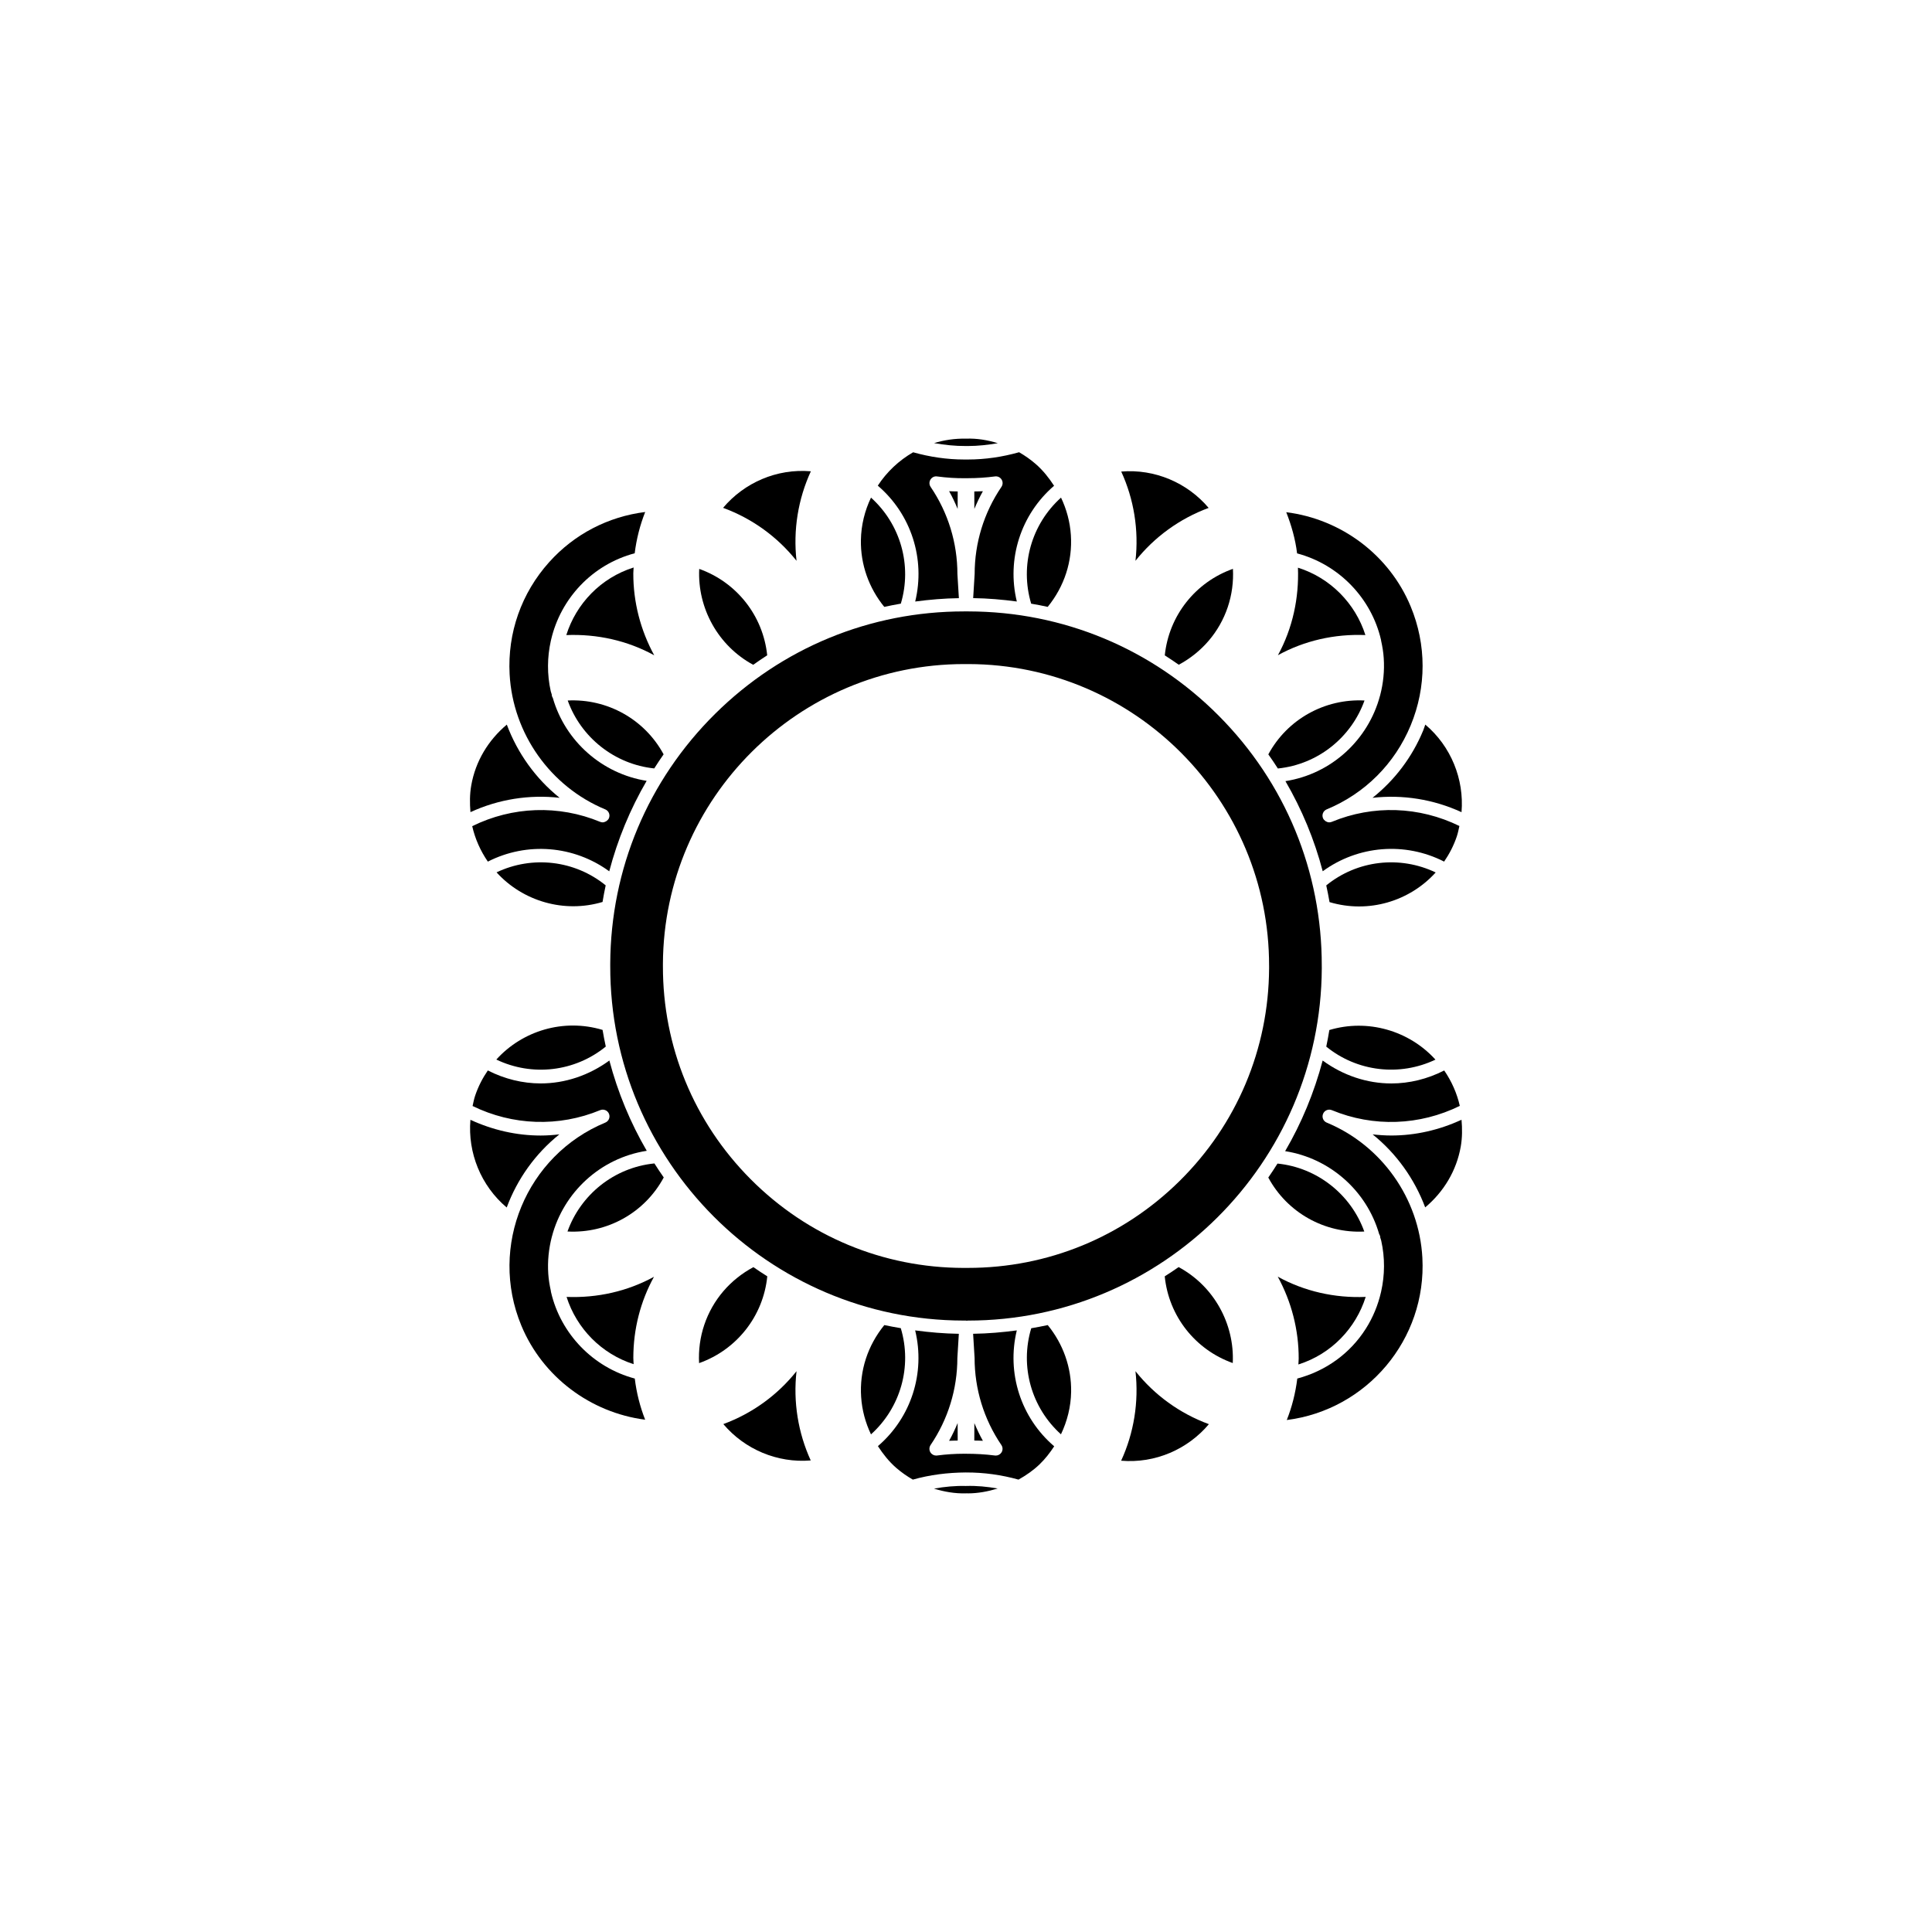 <?xml version="1.0" encoding="UTF-8"?>
<!-- Uploaded to: ICON Repo, www.svgrepo.com, Generator: ICON Repo Mixer Tools -->
<svg fill="#000000" width="800px" height="800px" version="1.1" viewBox="144 144 512 512" xmlns="http://www.w3.org/2000/svg">
 <g>
  <path d="m382.73 303.97c3.031-10.152-0.082-21.051-7.906-28.094-1.637 3.426-2.609 7.234-2.676 11.266-0.109 6.469 2.121 12.688 6.191 17.688 1.461-0.32 2.914-0.602 4.391-0.859z"/>
  <path d="m487.97 294.44c0.301 7.977-1.379 16.016-5.309 23.195 7.023-3.859 14.992-5.668 23.184-5.34-2.676-8.414-9.312-15.16-17.875-17.855z"/>
  <path d="m452.68 317.68c1.254 0.801 2.488 1.629 3.707 2.484 6.121-3.293 10.742-8.645 12.977-15.262 1.117-3.32 1.551-6.75 1.375-10.152-9.926 3.516-16.973 12.387-18.059 22.93z"/>
  <path d="m509.98 313.57c0.031 0.086 0.023 0.18 0.039 0.273 0.332 1.492 0.586 3.008 0.684 4.559 0.227 3.387-0.121 6.676-0.934 9.793v0.02c-0.012 0.055-0.039 0.102-0.051 0.156-3.082 11.613-12.781 20.711-25.066 22.641 4.363 7.492 7.68 15.496 9.883 23.879 9.387-6.836 21.785-7.856 32.172-2.559 1.391-2.023 2.551-4.258 3.371-6.699 0.301-0.902 0.473-1.824 0.68-2.734-10.621-5.203-22.852-5.644-33.816-1.102-0.227 0.098-0.457 0.137-0.684 0.137-0.316 0-0.609-0.105-0.883-0.262-0.059-0.035-0.105-0.066-0.16-0.109-0.25-0.188-0.473-0.418-0.605-0.73-0.379-0.91 0.055-1.953 0.961-2.332 10.16-4.207 18.07-12.121 22.277-22.273 4.207-10.156 4.207-21.348 0-31.5-5.664-13.664-18.426-23.164-32.98-24.988 1.395 3.543 2.418 7.184 2.875 10.914 11.117 2.957 19.684 11.891 22.238 22.918z"/>
  <path d="m495.59 441.5c-0.91-0.371-1.344-1.422-0.961-2.332 0.383-0.91 1.406-1.344 2.332-0.961 10.992 4.551 23.262 4.098 33.902-1.137-0.754-3.32-2.152-6.488-4.133-9.383-4.434 2.262-9.227 3.438-14.012 3.438-6.457 0-12.809-2.137-18.199-6.074-2.258 8.52-5.602 16.582-9.945 24.016 11.809 1.855 21.602 10.461 24.918 21.98 0.141 0.215 0.25 0.465 0.293 0.742 0.004 0.055-0.016 0.105-0.012 0.156 0.074 0.293 0.203 0.559 0.266 0.855 1.012 4.523 0.961 9.109-0.031 13.504-0.012 0.047-0.016 0.09-0.031 0.137-0.781 3.387-2.106 6.66-4.027 9.684-4.195 6.609-10.641 11.199-18.156 13.203-0.473 3.836-1.406 7.523-2.785 10.992 21.199-2.68 37.102-21.352 35.934-43.012-0.855-15.727-10.805-29.777-25.352-35.809z"/>
  <path d="m507.73 355.43c8.004-0.902 16.133 0.379 23.59 3.805 0.727-8.75-2.793-17.461-9.602-23.215-0.195 0.523-0.352 1.059-0.562 1.578-2.941 7.098-7.566 13.172-13.426 17.832z"/>
  <path d="m343.61 320.18c1.223-0.863 2.449-1.719 3.707-2.519-1.09-10.52-8.121-19.371-18.016-22.895-0.504 10.418 5.031 20.402 14.309 25.414z"/>
  <path d="m400.67 306.03h-0.648-0.004-0.016c-0.09 0.004-0.336 0-0.508 0-24.867 0-48.273 9.621-65.965 27.129-17.805 17.625-27.684 41.125-27.809 66.18v0.66c-0.102 51.723 41.898 93.875 93.617 93.965l0.664 0.004c0.207 0.082 0.328 0 0.5 0 51.5 0 93.516-41.75 93.785-93.312l-0.004-0.652c0.051-25.055-9.664-48.621-27.348-66.371-17.676-17.758-41.215-27.555-66.266-27.602zm79.652 93.973s-0.004 0 0 0v0.664c-0.125 21.32-8.551 41.316-23.719 56.305-15.047 14.867-34.953 23.035-56.09 23.035h-0.504c-0.012 0-0.02 0.004-0.031 0.012-0.012 0-0.012-0.004-0.02-0.012l-0.629 0.004c-21.32-0.047-41.352-8.395-56.395-23.508-15.043-15.109-23.301-35.172-23.254-56.496v-0.012-0.016-0.641c0.266-43.855 36.023-79.352 79.824-79.352 0.16 0 0.277 0.004 0.5 0h0.02 0.648c44.008 0.105 79.746 35.992 79.648 80.016-0.004-0.008 0-0.008 0 0z"/>
  <path d="m402.2 274.24 0.016 4.621c0.672-1.598 1.402-3.168 2.262-4.684-0.762 0.047-1.512 0.043-2.277 0.062z"/>
  <path d="m397.8 274.24c-0.762-0.02-1.523-0.016-2.277-0.07 0.863 1.523 1.594 3.094 2.262 4.695z"/>
  <path d="m399.99 262.2h0.012c0.07-0.023 0.324 0 0.492 0 2.676 0 5.32-0.301 7.941-0.75-2.684-0.82-5.481-1.309-8.402-1.203-0.012 0-0.02-0.004-0.031-0.004s-0.02 0.004-0.031 0.004c-2.926-0.059-5.758 0.367-8.43 1.184 2.762 0.48 5.559 0.789 8.445 0.77 0-0.008 0.004 0 0.004 0z"/>
  <path d="m417.27 303.98c1.473 0.25 2.934 0.523 4.383 0.848 4.387-5.387 6.606-12.086 6.137-19.051-0.23-3.496-1.148-6.832-2.609-9.906-7.828 7.043-10.953 17.945-7.91 28.109z"/>
  <path d="m294.45 329.64c3.516 9.809 12.445 16.914 22.93 18 0.805-1.258 1.617-2.508 2.484-3.734-5.035-9.309-14.93-14.789-25.414-14.266z"/>
  <path d="m417.29 496c-3.055 10.156 0.055 21.059 7.875 28.109 1.656-3.481 2.629-7.281 2.695-11.25 0.109-6.473-2.121-12.695-6.195-17.699-1.449 0.32-2.91 0.582-4.375 0.84z"/>
  <path d="m402.2 525.76c0.754 0.02 1.516 0.016 2.277 0.066-0.855-1.516-1.586-3.09-2.262-4.684z"/>
  <path d="m531.32 440.75c-5.91 2.719-12.234 4.172-18.602 4.172-1.652 0-3.309-0.117-4.957-0.301 6.297 5.062 11.094 11.789 13.93 19.348 4.922-4.133 8.297-9.719 9.426-16.121 0.414-2.379 0.406-4.75 0.203-7.098z"/>
  <path d="m382.72 495.98c-1.465-0.258-2.926-0.504-4.367-0.82-4.387 5.387-6.609 12.086-6.141 19.059 0.23 3.496 1.148 6.832 2.609 9.906 7.832-7.059 10.957-17.973 7.898-28.145z"/>
  <path d="m397.8 525.76-0.016-4.629c-0.672 1.598-1.406 3.176-2.262 4.695 0.758-0.043 1.512-0.043 2.277-0.066z"/>
  <path d="m303.68 383.03c0.258-1.477 0.508-2.949 0.832-4.402-8.203-6.664-19.434-7.949-28.922-3.445 7.012 7.715 17.988 10.871 28.09 7.848z"/>
  <path d="m294.39 470.36c10.535 0.559 20.48-4.961 25.508-14.324-0.855-1.215-1.672-2.453-2.473-3.715-10.785 1.094-19.574 8.355-23.035 18.039z"/>
  <path d="m347.34 482.24c-1.246-0.789-2.481-1.586-3.684-2.434-6.141 3.293-10.77 8.652-13.012 15.281-1.125 3.32-1.551 6.758-1.379 10.156 9.945-3.523 17.016-12.426 18.074-23.004z"/>
  <path d="m505.55 470.37c-3.523-9.828-12.484-16.953-23-18.012-0.797 1.25-1.586 2.492-2.438 3.703 5.023 9.328 14.953 14.84 25.438 14.309z"/>
  <path d="m400 537.8h-0.012-0.004c-2.82-0.082-5.664 0.195-8.469 0.699 2.719 0.84 5.551 1.336 8.453 1.254 0.004 0 0.012 0.004 0.016 0h0.016c0.145-0.035 0.332 0.004 0.504 0.004 2.727 0 5.352-0.516 7.891-1.285-2.766-0.492-5.57-0.766-8.375-0.676-0.012 0.004-0.016 0.004-0.02 0.004z"/>
  <path d="m496.29 416.97c-0.258 1.473-0.492 2.949-0.816 4.394 8.207 6.664 19.445 7.961 28.934 3.449-7.008-7.723-17.996-10.883-28.117-7.844z"/>
  <path d="m488.08 505.6c8.727-2.75 15.227-9.602 17.844-17.906-8.219 0.344-16.242-1.477-23.301-5.359 3.617 6.609 5.566 14.102 5.543 21.695-0.004 0.527-0.062 1.047-0.086 1.57z"/>
  <path d="m495.47 378.64c0.324 1.465 0.613 2.941 0.871 4.43 10.363 3.094 21.242-0.25 28.129-7.859-9.5-4.539-20.77-3.262-29 3.43z"/>
  <path d="m413.46 496.57c-3.797 0.508-7.648 0.84-11.574 0.898l0.383 6.266c0 0.016-0.012 0.031-0.004 0.051 0 0.02 0.012 0.039 0.012 0.059 0 8.277 2.453 16.27 7.098 23.105 0.395 0.578 0.414 1.34 0.047 1.941-0.328 0.527-0.906 0.852-1.523 0.852-0.074 0-0.152-0.004-0.23-0.016-2.551-0.328-5.129-0.465-7.656-0.465h-0.012-0.004c-0.09 0.02-0.344-0.004-0.52-0.004-2.367 0-4.769 0.156-7.152 0.469-0.074 0.012-0.152 0.016-0.227 0.016-0.613 0-1.195-0.316-1.523-0.852-0.367-0.594-0.352-1.359 0.039-1.941 4.644-6.84 7.098-14.832 7.098-23.105 0-0.02 0.012-0.039 0.012-0.059 0-0.016-0.012-0.031-0.004-0.051l0.383-6.262c-3.926-0.055-7.773-0.395-11.574-0.902 2.734 11.266-1.039 23.09-9.871 30.672 1.359 2.086 2.906 4.062 4.832 5.742 1.375 1.199 2.867 2.231 4.422 3.129 4.559-1.281 9.219-1.863 14.055-1.895h0.004 0.016 0.023c0.004 0 0.012 0.004 0.016 0.004 4.781-0.016 9.387 0.641 13.895 1.891 1.988-1.129 3.894-2.422 5.582-4.051 1.496-1.449 2.754-3.066 3.871-4.777-8.863-7.582-12.648-19.43-9.91-30.715z"/>
  <path d="m505.61 329.64c-10.496-0.539-20.449 4.941-25.488 14.277 0.871 1.234 1.723 2.473 2.527 3.742 10.754-1.109 19.512-8.367 22.961-18.02z"/>
  <path d="m456.35 479.79c-1.211 0.852-2.434 1.664-3.684 2.453 1.059 10.559 8.102 19.445 18.027 22.98 0.504-10.426-5.047-20.434-14.344-25.434z"/>
  <path d="m311.92 294.39c-8.727 2.75-15.23 9.602-17.844 17.91 8.207-0.324 16.242 1.473 23.301 5.359-3.617-6.609-5.566-14.102-5.543-21.699 0.004-0.527 0.066-1.047 0.086-1.57z"/>
  <path d="m292.31 355.43c-6.332-5.074-11.16-11.809-14-19.402-4.922 4.133-8.305 9.719-9.426 16.121-0.418 2.371-0.406 4.734-0.207 7.074 7.473-3.43 15.609-4.703 23.633-3.793z"/>
  <path d="m304.41 358.5c0.91 0.379 1.344 1.422 0.961 2.332-0.125 0.301-0.344 0.527-0.59 0.711-0.066 0.051-0.125 0.09-0.203 0.133-0.262 0.145-0.543 0.25-0.852 0.258h-0.004c-0.227 0-0.457-0.047-0.684-0.137-11-4.551-23.266-4.098-33.895 1.145 0.754 3.324 2.156 6.5 4.141 9.395 10.402-5.297 22.797-4.273 32.172 2.57 2.215-8.414 5.531-16.453 9.914-23.973-11.777-1.875-21.555-10.465-24.863-21.965-0.141-0.223-0.25-0.469-0.289-0.746-0.004-0.051 0.012-0.102 0.012-0.152-0.074-0.297-0.203-0.57-0.273-0.867-1.012-4.543-0.934-9.074 0.012-13.34 0.02-0.125 0.039-0.246 0.086-0.363 2.527-10.828 10.809-19.859 22.148-22.879 0.465-3.777 1.402-7.445 2.781-10.938-9.824 1.23-18.785 5.863-25.461 13.305-7.344 8.188-11.059 18.738-10.465 29.711 0.855 15.719 10.809 29.77 25.352 35.801z"/>
  <path d="m304.54 421.35c-0.328-1.457-0.594-2.934-0.852-4.414-10.375-3.113-21.262 0.238-28.156 7.856 9.5 4.547 20.777 3.258 29.008-3.441z"/>
  <path d="m386.54 303.41c3.812-0.504 7.668-0.836 11.574-0.891l-0.383-6.266c0-0.016 0.004-0.031 0.004-0.051s-0.012-0.035-0.012-0.059c0-8.273-2.453-16.262-7.098-23.109-0.395-0.578-0.414-1.34-0.039-1.941 0.371-0.598 1.031-0.945 1.754-0.832 2.519 0.332 5.109 0.516 7.652 0.465h0.012 0.004c0.156-0.004 0.312 0 0.48 0 2.402 0 4.82-0.156 7.195-0.469 0.711-0.098 1.379 0.23 1.754 0.832 0.371 0.598 0.348 1.359-0.047 1.941-4.644 6.836-7.098 14.832-7.098 23.105 0 0.02-0.012 0.039-0.012 0.059 0 0.016 0.012 0.031 0.004 0.051l-0.383 6.262c3.906 0.055 7.754 0.387 11.566 0.898-2.727-11.262 1.047-23.078 9.875-30.668-1.359-2.086-2.906-4.055-4.832-5.738-1.387-1.211-2.875-2.246-4.434-3.152-4.43 1.246-8.977 1.926-13.578 1.926h-0.488-0.492c-4.578 0-9.117-0.68-13.527-1.914-3.769 2.168-6.984 5.199-9.367 8.844 8.859 7.578 12.652 19.426 9.914 30.707z"/>
  <path d="m444.91 292.62c5.023-6.316 11.684-11.164 19.391-14.02-5.664-6.695-14.293-10.375-23.164-9.633 3.363 7.328 4.695 15.508 3.773 23.652z"/>
  <path d="m355.09 292.62c-0.926-8.176 0.418-16.379 3.797-23.723-9.078-0.77-17.668 3.047-23.262 9.684 7.742 2.844 14.422 7.707 19.465 14.039z"/>
  <path d="m355.09 507.38c-5.027 6.316-11.688 11.168-19.398 14.02 5.664 6.691 14.289 10.363 23.16 9.633-3.348-7.328-4.684-15.504-3.762-23.652z"/>
  <path d="m444.91 507.38c0.922 8.176-0.418 16.379-3.797 23.723 9.07 0.766 17.664-3.055 23.254-9.684-7.731-2.848-14.418-7.707-19.457-14.039z"/>
  <path d="m290.03 486.44c-0.039-0.117-0.039-0.246-0.055-0.371-0.324-1.461-0.574-2.953-0.676-4.473-0.227-3.387 0.125-6.68 0.934-9.801v-0.016c0.004-0.035 0.023-0.066 0.035-0.102 3.066-11.656 12.809-20.789 25.129-22.703-4.324-7.418-7.664-15.445-9.91-23.93-5.391 3.941-11.738 6.074-18.191 6.074-4.793 0-9.582-1.176-14.016-3.438-1.387 2.019-2.539 4.246-3.359 6.68-0.309 0.902-0.473 1.824-0.68 2.742 10.605 5.188 22.836 5.637 33.812 1.098 0.906-0.371 1.961 0.055 2.332 0.961 0.379 0.91-0.055 1.961-0.961 2.332-20.965 8.688-30.961 32.812-22.273 53.777 5.644 13.613 18.34 23.094 32.824 24.969-1.371-3.481-2.293-7.141-2.75-10.906-11.09-2.965-19.641-11.875-22.195-22.895z"/>
  <path d="m292.24 444.62c-1.652 0.188-3.309 0.309-4.973 0.309-6.367 0-12.688-1.449-18.602-4.168-0.734 8.762 2.793 17.488 9.617 23.242 2.789-7.508 7.551-14.25 13.957-19.383z"/>
  <path d="m311.92 505.52c-0.02-0.559-0.082-1.109-0.082-1.672 0-7.633 1.895-14.973 5.473-21.484-7.023 3.848-15.008 5.648-23.164 5.332 2.664 8.383 9.266 15.109 17.773 17.824z"/>
 </g>
</svg>